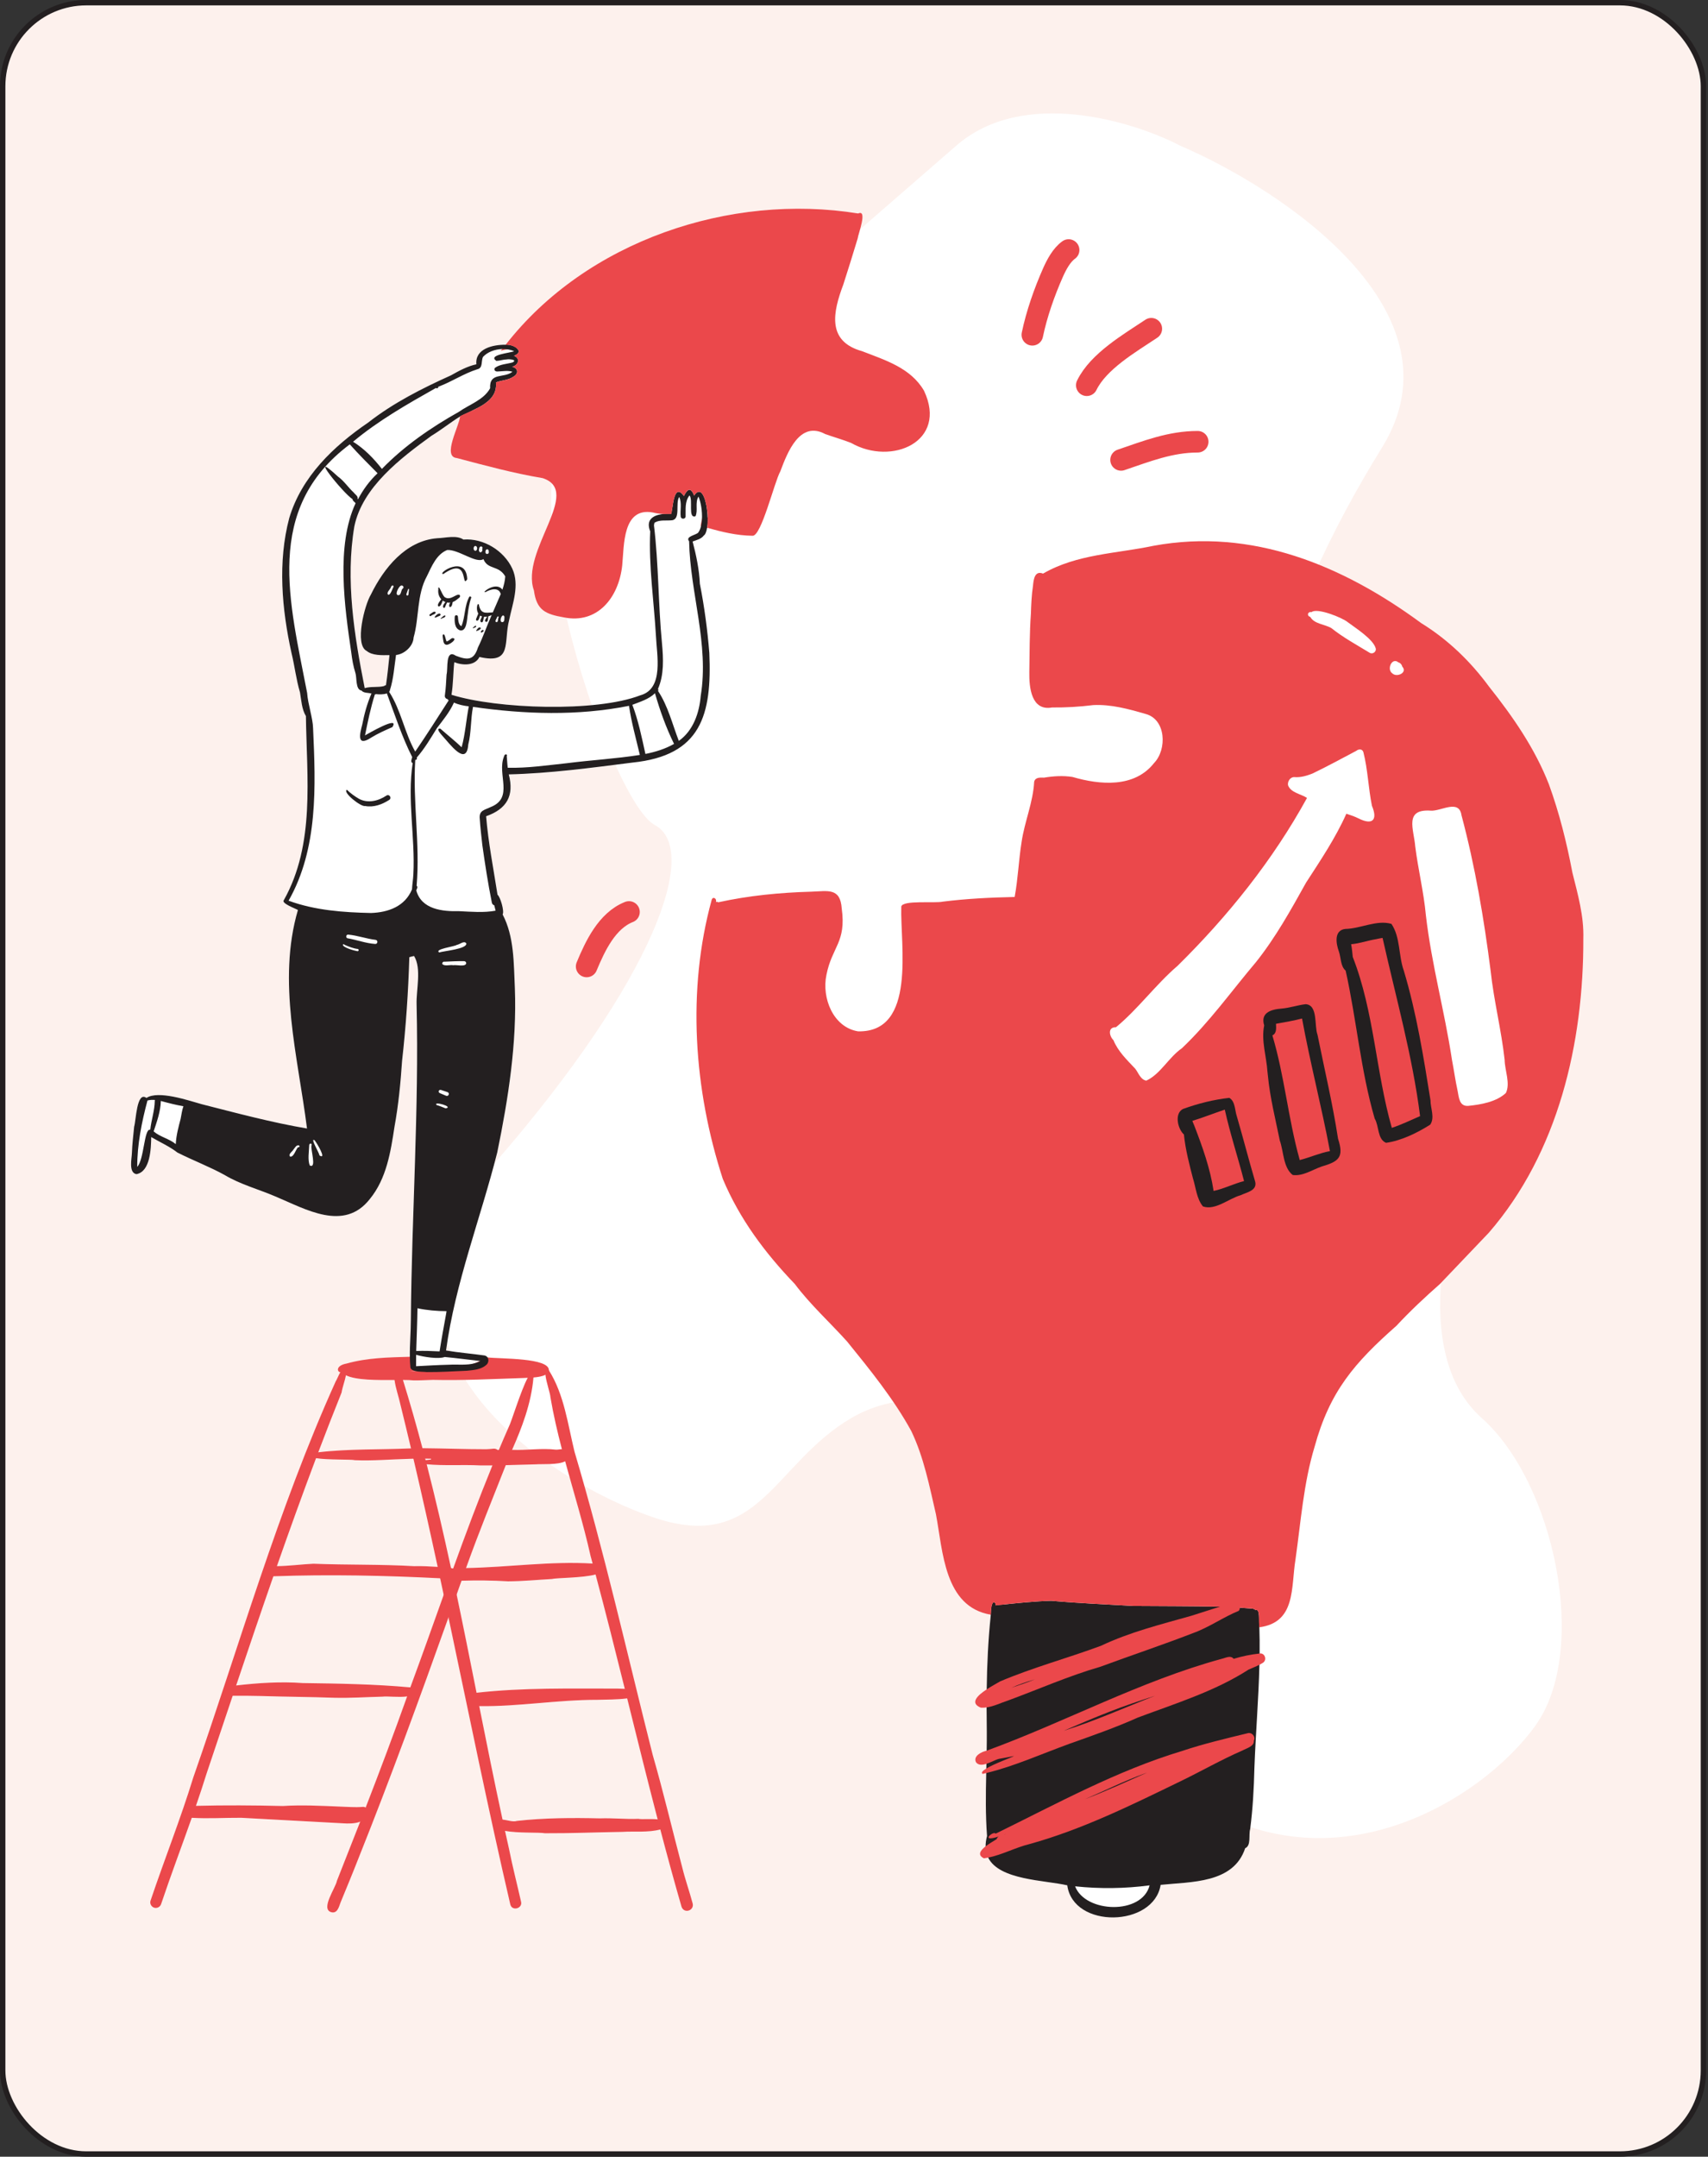 <svg xmlns="http://www.w3.org/2000/svg" width="317.0" height="400.0" viewBox="0.0 0.0 317.0 400.0" fill="none">
<rect x="0.0" y="0.0" width="317.0" height="400.0" fill="#333333" stroke="none"/>
<g clip-path="url(#clip0_5217_17397)">
<rect x="0.5" y="0.5" width="315.652" height="399" rx="15.5" fill="#FDF1ED" stroke="#231F20" />
<path d="M177.501 27C165.101 37.8 149.668 51.167 143.501 56.5C138.334 59.833 124.3 68.2 109.5 75C91 83.5 113 148.5 121.501 153C130.002 157.5 121.501 181.5 92.001 215.5C62.501 249.5 102.001 275 121.501 281.5C141.001 288 143.501 271.5 158.001 263C172.501 254.5 193.001 263 189.501 281.5C186.001 300 192.001 312 219.001 332C246.001 352 275.001 334 285.001 320C295.001 306 288.501 275 275.001 263C261.501 251 268.501 223.5 275.001 210C281.501 196.5 267.501 172 246.501 161C225.501 150 237.001 114.5 256.501 83C272.101 57.8 238.001 35.167 219.001 27C210.335 22.5 189.901 16.2 177.501 27Z" fill="white" />
<path d="M171.498 72.478C169.037 68.229 164.303 66.806 160.014 65.138C153.388 63.306 154.6 57.857 156.519 52.767C157.428 49.929 158.323 47.086 159.181 44.232C159.257 43.451 161.09 38.767 159.271 39.592C135.542 35.741 108.872 44.665 93.847 63.938C91.491 63.905 88.136 64.661 88.414 67.563C86.73 67.93 85.206 68.761 83.712 69.606C78.343 72.023 72.981 74.732 68.318 78.38C61.879 82.775 55.974 88.413 53.681 96.085C51.527 104.229 52.304 112.954 54.097 121.096C54.694 123.527 54.962 126.02 55.679 128.423C55.922 129.871 56.01 131.556 56.776 132.81C56.923 144.277 58.513 156.543 52.68 166.943C52.144 167.547 54.844 168.491 55.292 168.776C51.416 182.007 55.297 195.979 56.979 209.299C50.384 208.185 43.909 206.435 37.425 204.788C34.958 204.094 29.365 202.177 27.181 203.631C25.349 202.277 25.247 207.909 24.899 208.941C24.742 210.575 24.539 212.203 24.483 213.842C24.451 214.914 23.83 217.507 25.324 217.768C27.898 217.302 28.038 212.999 28.064 210.887C29.694 211.852 31.404 212.582 32.938 213.767C35.866 215.242 38.932 216.394 41.804 217.986C41.778 217.974 41.753 217.961 41.726 217.948C44.614 219.671 47.994 220.569 51.088 221.892C56.696 224.231 63.844 228.518 68.641 222.377C71.732 218.602 72.508 213.652 73.218 208.972C73.955 204.935 74.35 200.852 74.624 196.764C75.346 190.368 75.778 183.951 75.97 177.526C76.261 177.438 76.554 177.367 76.849 177.305C78.279 179.64 77.226 183.556 77.318 186.302C77.781 205.801 76.407 225.265 76.255 244.758C76.255 247.027 76.033 249.361 76.068 251.638C72.146 251.749 68.182 251.816 64.375 252.881C62.126 253.297 62.655 254.541 63.16 254.488C62.827 255.089 62.534 255.849 62.306 256.198C51.577 279.944 44.464 305.097 35.876 329.653C33.507 337.371 30.512 344.868 27.938 352.515C27.758 353.047 28.078 353.644 28.606 353.813C29.131 353.983 29.736 353.685 29.905 353.145C31.707 347.779 33.708 342.482 35.594 337.143C38.652 337.338 41.716 337.12 44.78 337.143C51.109 337.491 57.427 337.828 63.754 338.171C64.484 338.221 65.92 338.261 66.851 337.855C65.424 341.513 63.982 345.169 62.532 348.826C62.285 350.161 59.47 354.012 61.437 354.638C62.58 354.987 62.898 353.717 63.191 352.894C64.342 350.1 65.501 347.312 66.598 344.496C72.475 329.814 77.91 314.9 83.237 299.98C86.996 317.74 90.595 335.534 94.714 353.227C95.055 354.537 97.06 353.937 96.704 352.679C95.966 349.426 95.141 346.235 94.484 342.955C94.23 341.829 93.979 340.703 93.732 339.573C96.171 340.025 100.154 339.812 101.152 340.01C105.945 340.033 110.674 339.828 115.488 339.757C117.677 339.606 120.335 339.916 122.548 339.305C123.807 344.089 125.109 348.859 126.48 353.61C126.943 355.016 128.893 354.359 128.562 353.035C127.97 350.812 127.19 348.648 126.643 346.411C124.793 339.439 123.144 332.409 121.145 325.477C116.399 306.725 112.154 287.793 106.633 269.254C105.384 264.164 104.712 258.624 101.865 254.137C101.949 251.789 92.876 252.042 90.484 251.757C90.367 251.585 90.185 251.452 89.938 251.397C87.554 251.054 85.168 250.878 82.784 250.47C84.497 237.881 89.191 225.996 92.291 213.729C94.346 203.706 95.947 193.522 95.556 183.252C95.336 178.68 95.465 173.742 93.283 169.596C93.655 169.033 92.849 166.31 92.339 165.946C91.585 161.108 90.624 156.26 90.223 151.388C94.042 150.034 95.48 147.6 94.425 143.624C102.089 143.439 109.758 142.397 117.365 141.434C130.164 140.133 132.141 132.577 131.649 121.1C131.302 116.793 130.726 112.517 129.893 108.279C129.778 105.646 129.218 102.994 128.548 100.434C129.276 100.152 130.136 99.982 130.628 99.317C130.923 99.124 131.12 98.591 131.229 97.885C133.964 98.651 136.75 99.332 139.642 99.365C141.277 99.62 143.738 89.313 144.826 87.429C146.137 83.924 148.43 77.93 153.183 80.517C154.774 81.077 156.4 81.532 157.97 82.151C165.464 86.439 175.958 81.939 171.5 72.478H171.498ZM100.714 88.679C108.224 91.123 96.489 102.149 99.096 109.522C99.584 113.214 101.273 113.919 104.683 114.511C110.798 115.748 114.82 110.962 115.482 104.861C115.854 101.096 115.526 94.032 121.168 95.049C121.79 95.213 122.46 95.296 123.117 95.324C122.981 95.338 122.847 95.355 122.715 95.378C121.12 95.636 119.837 96.487 120.676 98.541C120.383 105.02 121.365 111.464 121.738 117.923C121.882 121.439 123.276 127.759 118.826 128.963C110.607 132.138 92.194 131.493 83.793 128.858C84.126 126.843 84.091 124.838 84.312 122.816C85.823 123.431 88.149 123.542 88.982 121.849C95.174 123.276 93.421 119.091 94.494 114.999C95.122 111.935 96.481 108.54 95.082 105.47C93.532 102.109 89.714 99.784 86.006 100.068C84.702 99.191 82.669 99.782 81.135 99.825C75.296 100.288 71.227 105.37 68.827 110.284C67.686 112.148 65.736 119.574 68.059 120.734C69.099 121.596 70.842 121.529 72.285 121.504C72.096 123.377 71.901 125.242 71.629 127.106C71.498 127.081 71.368 127.131 71.307 127.234C70.125 127.544 68.875 127.268 67.688 127.625C65.757 117.895 64.076 107.567 65.767 97.617C67.264 90.355 74.358 84.976 80.078 80.824C81.893 79.729 83.592 78.357 85.384 77.243C85.254 78.993 82.012 84.719 84.788 84.955C90.03 86.339 95.344 87.785 100.714 88.679ZM63.394 258.277C63.565 257.224 64.005 256.142 64.206 255.072C66.058 256 70.078 255.97 73.224 255.947C73.427 257.511 74.013 259.066 74.335 260.589C74.997 263.266 75.646 265.945 76.278 268.628C70.539 268.888 64.773 268.687 59.07 269.354C60.476 265.648 61.916 261.956 63.394 258.277ZM84.112 290.886C84.044 290.89 83.973 290.896 83.902 290.901H83.898C83.837 290.861 83.774 290.827 83.701 290.798C82.309 284.358 80.828 277.943 79.191 271.575C82.479 271.882 85.775 271.617 89.072 271.788C89.844 271.795 90.616 271.795 91.389 271.788C88.81 278.092 86.43 284.477 84.112 290.886ZM58.656 270.445C60.889 270.8 65.194 270.637 65.876 270.819C69.193 270.957 72.508 270.662 75.823 270.574C76.125 270.562 76.428 270.553 76.73 270.545C78.297 277.219 79.785 283.908 81.232 290.605C79.771 290.522 78.31 290.428 76.845 290.472C70.614 290.109 64.413 290.269 58.153 290.02C55.895 290.133 53.654 290.442 51.393 290.469C53.741 283.768 56.148 277.088 58.656 270.445ZM67.864 335.239C67.722 335.153 67.55 335.107 67.349 335.117C65.838 335.243 64.329 335.096 62.818 335.052C59.361 334.906 55.983 334.736 52.502 334.952C47.115 334.824 41.747 334.787 36.368 334.925C37.063 332.909 37.737 330.885 38.371 328.845C39.979 324.069 41.578 319.289 43.183 314.513C44.941 314.502 46.697 314.511 48.453 314.557C52.975 314.701 57.536 314.716 62.071 314.883C65.049 314.958 68.046 314.743 71.037 314.676C71.703 314.557 74.066 314.847 75.56 314.632C73.099 321.545 70.514 328.401 67.864 335.239ZM76.202 312.822L76.156 312.955C69.583 312.351 62.85 312.242 56.215 312.154C52.088 311.853 47.934 312.127 43.829 312.598C46.1 305.84 48.388 299.088 50.734 292.357C50.744 292.355 50.755 292.353 50.765 292.351C61.069 291.983 71.385 292.2 81.688 292.724C81.908 293.747 82.129 294.768 82.347 295.79C80.311 301.474 78.297 307.165 76.202 312.822ZM122.056 337.434C120.768 337.302 119.082 337.468 118.475 337.332C116.093 337.428 113.72 337.16 111.34 337.248C106.21 337.124 101.02 337.154 95.918 337.721C95.241 337.963 94.162 337.566 93.27 337.468C91.757 330.483 90.346 323.462 88.944 316.436C96.246 316.532 103.492 315.253 110.825 315.264C112.686 315.216 114.551 315.231 116.399 314.998C118.259 322.484 120.111 329.971 122.056 337.434ZM114.584 313.179C105.876 313.194 97.113 312.976 88.448 313.952C87.236 307.874 86.024 301.796 84.752 295.731C85.055 294.879 85.357 294.027 85.662 293.174C88.536 293.086 91.407 293.113 94.277 293.287C97.02 293.28 99.754 293.002 102.493 292.851C103.308 292.623 108.106 292.675 110.534 292.02C112.416 299.067 114.195 306.145 115.959 313.228C115.501 313.213 115.042 313.196 114.584 313.179ZM109.607 288.586C109.733 289.051 109.862 289.519 109.986 289.986C102.148 289.515 94.339 290.681 86.497 290.821C86.55 290.675 86.602 290.528 86.654 290.382C88.902 284.126 91.422 277.939 93.869 271.742C95.756 271.696 97.64 271.629 99.526 271.585C100.424 271.499 103.603 271.726 104.888 271.02C106.485 276.864 108.284 282.659 109.607 288.586ZM102.154 259.128C102.707 262.383 103.454 265.591 104.287 268.775C103.946 268.777 103.557 268.881 103.195 268.867C100.474 268.548 97.763 269.011 95.043 268.898C95.964 266.82 96.834 264.697 97.529 262.525C98.264 260.229 98.806 257.879 99.009 255.476C99.821 255.411 100.66 255.279 101.227 254.974C101.357 256.295 102.142 258.484 102.154 259.128ZM97.941 255.537C96.663 257.9 94.879 263.85 94.419 264.652C93.795 266.068 93.182 267.489 92.585 268.913C92.508 268.917 92.433 268.921 92.359 268.927C92.177 268.762 91.926 268.662 91.615 268.682C91.154 268.724 90.696 268.772 90.235 268.785C86.296 268.789 82.355 268.626 78.412 268.592C77.285 264.35 76.085 260.131 74.787 255.941C75.589 255.945 76.271 255.962 76.755 256.018C77.956 256.039 79.155 255.949 80.355 255.922C80.361 255.922 80.369 255.922 80.374 255.92C80.403 255.92 80.43 255.92 80.459 255.92C80.43 255.92 80.403 255.92 80.376 255.924C85.97 256.054 91.445 255.759 97.048 255.579C97.286 255.562 97.594 255.552 97.941 255.539V255.537Z" fill="white" />
<path d="M293.863 174.088C293.917 193.397 289.231 213.763 276.318 228.637C273.306 231.801 270.286 234.959 267.272 238.118C264.453 240.594 261.722 243.155 259.163 245.901C251.368 252.768 246.791 258.086 243.987 268.32C241.932 275.089 241.431 282.269 240.435 289.255C239.59 294.433 240.55 300.9 233.74 301.809C233.736 301.809 233.732 301.809 233.728 301.811C233.784 303.433 233.795 305.053 233.778 306.675C233.851 306.668 233.926 306.66 233.998 306.652C234.83 306.754 235.115 307.851 234.452 308.355C234.224 308.504 233.985 308.638 233.742 308.763C233.585 315.132 233.045 321.505 232.811 327.871C232.717 331.674 232.514 335.481 232.022 339.255C231.706 340.299 232.252 342.306 231.099 342.783C228.933 349.347 221.072 348.989 215.408 349.581C214.142 357.455 199.184 357.783 198.077 349.667C193.839 348.694 185.467 348.708 183.397 344.531C183.136 344.585 182.876 344.629 182.613 344.663C181.334 344.041 181.964 343.181 182.922 342.436C182.918 341.856 183.002 341.22 183.186 340.525C182.893 336.637 182.95 332.74 183.035 328.845C182.812 328.901 182.588 328.952 182.364 329.002C182.039 328.767 182.389 328.405 183.054 328.003C183.059 327.712 183.065 327.422 183.071 327.133C182.313 327.376 181.593 327.428 181.144 326.852C180.553 325.676 182.173 324.9 183.107 324.699C183.111 324.697 183.115 324.697 183.119 324.695C183.138 323.525 183.148 322.355 183.142 321.187C183.119 319.682 183.105 318.177 183.104 316.672C182.755 316.723 182.401 316.744 182.043 316.723C179.913 315.865 181.416 314.444 183.125 313.322C183.184 308.816 183.389 304.316 183.85 299.831C183.864 299.716 183.871 299.596 183.879 299.475C183.875 299.473 183.873 299.473 183.87 299.473C175.231 298 175.013 287.734 173.712 280.871C172.502 275.641 171.464 270.273 169.124 265.403C165.853 259.436 161.493 254.078 157.217 248.804C153.992 245.225 150.411 241.994 147.504 238.128C141.962 232.356 137.256 226.061 134.145 218.639C128.775 202.105 127.457 183.719 132.094 166.861C132.343 166.162 133.114 166.721 132.867 167.302C133.022 167.25 133.176 167.24 133.296 167.349C138.97 166.101 144.773 165.54 150.571 165.379C153.634 165.283 155.958 164.582 156.225 168.514C157.09 174.789 154.409 175.58 153.383 180.818C152.483 185.034 154.603 190.529 159.256 191.283C170.166 191.517 167.042 175.168 167.276 168.137C167.525 166.899 173.506 167.562 174.997 167.225C179.421 166.67 183.86 166.455 188.316 166.359C188.944 162.985 189.063 159.544 189.605 156.156C190.156 152.389 191.744 148.799 191.939 144.988C192.152 144.124 193.067 144.218 193.764 144.228C195.513 143.939 197.288 143.828 199.052 144.101C204.142 145.587 210.532 146.17 214.194 141.516C216.616 139.011 216.43 133.412 212.61 132.412C209.425 131.495 206.229 130.608 202.912 130.771C200.369 131.087 197.82 131.24 195.256 131.213C191.395 131.916 190.991 127.473 191.039 124.649C191.102 121.047 191.072 117.448 191.33 113.854C191.388 112.104 191.459 110.349 191.723 108.616C191.823 107.517 192.031 105.757 193.584 106.385C199.867 102.751 207.179 102.684 214.104 101.225C232.407 97.862 249.242 104.873 263.779 115.57C268.717 118.607 272.917 122.663 276.345 127.324C280.77 132.885 284.878 138.808 287.473 145.465C289.409 150.781 290.78 156.294 291.835 161.85C292.841 165.879 293.99 169.891 293.863 174.088Z" fill="white" />
<path d="M187.337 299.142C186.805 300.653 184.995 299.571 183.881 299.475C183.877 299.473 183.875 299.473 183.871 299.473C183.877 299.442 183.883 299.41 183.886 299.377C183.95 299.009 183.942 298.607 183.98 298.222C183.98 298.217 183.98 298.211 183.982 298.207C184.011 297.899 184.074 297.604 184.229 297.343C184.239 297.322 184.252 297.303 184.266 297.282C184.266 297.28 184.267 297.28 184.267 297.278H184.269C184.421 297.311 184.57 297.343 184.721 297.374H184.723C184.723 297.374 184.733 297.374 184.739 297.378C184.76 297.416 184.769 297.458 184.773 297.502C184.783 297.583 184.773 297.667 184.775 297.749C185.143 297.675 185.489 297.623 185.834 297.635H185.836C186.075 297.642 186.313 297.682 186.558 297.769C187.153 297.899 187.492 298.577 187.337 299.142Z" fill="#EB484B" />
<path d="M233.742 301.809C233.742 301.809 233.735 301.809 233.731 301.811C232.478 301.878 230.366 303.261 229.725 301.597C229.455 299.607 232.352 300.049 233.603 299.53C233.626 299.829 233.645 300.126 233.664 300.415C233.672 300.524 233.677 300.633 233.685 300.741C233.694 300.919 233.704 301.091 233.712 301.261C233.723 301.443 233.733 301.627 233.742 301.809Z" fill="#EB484B" />
<path d="M86.85 75.711C87.141 75.835 87.292 76.046 87.35 76.306C86.681 76.623 86.017 76.87 85.394 77.203C85.462 76.904 85.534 76.582 85.655 76.306C86.078 76.165 86.465 75.933 86.85 75.711Z" fill="#EB484B" />
<path d="M125.384 94.271C125.291 94.905 125.218 95.543 125.187 96.182C124.368 95.903 123.552 95.608 122.719 95.378C123.368 95.301 124.046 95.315 124.59 95.303C124.707 94.905 124.772 94.495 124.823 94.082C125.011 94.143 125.199 94.208 125.384 94.269V94.271Z" fill="#EB484B" />
<path d="M131.374 95.994C131.401 96.64 131.368 97.281 131.228 97.886C130.834 97.787 130.439 97.687 130.047 97.586C130.097 96.958 130.279 96.351 130.43 95.74C130.744 95.826 131.06 95.91 131.374 95.994Z" fill="#EB484B" />
<path d="M87.899 75.075C88.131 74.924 88.349 74.757 88.556 74.581C88.208 75.127 87.85 75.669 87.516 76.226C86.804 76.578 86.063 76.845 85.391 77.205C85.481 76.902 85.582 76.605 85.705 76.287C86.484 75.983 87.189 75.51 87.899 75.073V75.075Z" fill="#EB484B" />
<path d="M95.929 64.546C95.929 64.546 95.914 64.564 95.906 64.573C95.904 64.573 95.902 64.577 95.9 64.581C95.778 64.725 95.657 64.872 95.536 65.017C95.13 64.835 94.692 64.78 94.251 64.801C93.807 64.82 93.361 64.922 92.945 65.05C93.03 64.947 93.112 64.841 93.198 64.738C93.415 64.468 93.635 64.198 93.847 63.939C93.888 63.937 93.93 63.939 93.972 63.939C93.972 63.939 93.973 63.939 93.976 63.939C94.353 63.96 94.77 64.025 95.165 64.162C95.215 64.179 95.264 64.196 95.314 64.215C95.324 64.219 95.331 64.223 95.341 64.227C95.55 64.311 95.749 64.414 95.927 64.544L95.929 64.546Z" fill="#EB484B" />
<path d="M90.484 251.757C90.368 251.744 90.266 251.728 90.184 251.711C89.824 251.979 89.45 252.213 89.067 252.416C88.791 252.561 88.51 252.691 88.225 252.806C88.223 252.806 88.219 252.81 88.217 252.81C85.203 254.021 81.673 253.63 78.495 253.565C77.19 254.398 76.208 252.789 76.781 251.617C76.543 251.625 76.306 251.631 76.068 251.638C72.146 251.749 68.182 251.816 64.375 252.881C62.127 253.297 62.656 254.541 63.161 254.488H63.163C63.236 254.48 63.309 254.444 63.372 254.375C63.542 254.652 63.829 254.882 64.209 255.072C66.06 256.001 70.08 255.97 73.226 255.947C73.78 255.943 74.306 255.939 74.789 255.941C75.591 255.945 76.273 255.962 76.758 256.018C77.958 256.039 79.157 255.949 80.358 255.922C80.364 255.922 80.371 255.922 80.377 255.92C80.406 255.92 80.433 255.92 80.461 255.92C80.433 255.92 80.406 255.92 80.379 255.924C85.973 256.054 91.448 255.759 97.051 255.579C97.288 255.562 97.597 255.553 97.943 255.539C98.275 255.526 98.64 255.508 99.012 255.478C99.824 255.413 100.663 255.281 101.229 254.976C101.496 254.832 101.702 254.651 101.815 254.421C101.846 254.323 101.863 254.229 101.865 254.139C101.949 251.791 92.876 252.044 90.484 251.759V251.757ZM75.98 254.243C76.283 254.237 76.585 254.233 76.886 254.233C77.374 254.231 77.861 254.237 78.347 254.25C77.909 254.275 77.472 254.281 77.033 254.275C76.683 254.271 76.332 254.26 75.98 254.243Z" fill="#EB484B" />
<path d="M64.207 255.072C64.006 256.142 63.566 257.224 63.395 258.277C61.917 261.956 60.477 265.648 59.071 269.354C58.933 269.718 58.795 270.081 58.658 270.445C56.149 277.088 53.742 283.768 51.394 290.468C51.174 291.099 50.954 291.727 50.735 292.357C48.389 299.088 46.101 305.84 43.83 312.598C43.613 313.236 43.399 313.874 43.184 314.513C41.58 319.289 39.981 324.069 38.372 328.845C37.738 330.885 37.064 332.909 36.369 334.925C36.237 335.304 36.107 335.682 35.974 336.059C35.9 336.27 35.827 336.48 35.754 336.689C35.701 336.84 35.647 336.991 35.593 337.143C33.707 342.482 31.706 347.779 29.904 353.145C29.735 353.685 29.13 353.983 28.605 353.813C28.077 353.644 27.757 353.047 27.937 352.514C30.511 344.868 33.506 337.371 35.875 329.653C44.464 305.097 51.576 279.944 62.306 256.198C62.534 255.849 62.827 255.089 63.16 254.488H63.162C63.506 253.861 63.895 253.404 64.299 253.754C64.334 254.189 64.292 254.629 64.207 255.072Z" fill="#EB484B" />
<path d="M99.058 254.825C99.044 255.043 99.029 255.259 99.01 255.476C98.807 257.879 98.265 260.229 97.53 262.525C96.835 264.696 95.965 266.82 95.044 268.898C94.904 269.216 94.761 269.532 94.619 269.848C94.372 270.48 94.123 271.11 93.87 271.742C91.423 277.939 88.903 284.126 86.654 290.382C86.603 290.528 86.551 290.675 86.497 290.821C86.22 291.606 85.94 292.389 85.662 293.174C85.358 294.027 85.055 294.879 84.753 295.731C84.247 297.148 83.744 298.565 83.236 299.98C77.909 314.9 72.474 329.814 66.597 344.496C65.499 347.311 64.341 350.1 63.19 352.894C62.897 353.717 62.579 354.987 61.436 354.638C59.469 354.012 62.284 350.161 62.531 348.826C63.981 345.169 65.423 341.513 66.85 337.855C67.189 336.984 67.527 336.111 67.865 335.239C70.515 328.401 73.1 321.545 75.561 314.632C75.76 314.073 75.959 313.514 76.156 312.954L76.202 312.822C78.297 307.165 80.312 301.474 82.348 295.79C82.66 294.919 82.972 294.05 83.284 293.18C83.332 293.044 83.382 292.91 83.43 292.776C83.575 292.37 83.721 291.966 83.866 291.562C83.933 291.38 83.998 291.198 84.063 291.018C84.081 290.974 84.096 290.93 84.113 290.886C86.43 284.477 88.811 278.092 91.39 271.788C91.536 271.43 91.683 271.073 91.831 270.717C92.055 270.175 92.281 269.633 92.509 269.093C92.534 269.034 92.558 268.973 92.585 268.913C93.183 267.489 93.796 266.068 94.42 264.652C94.879 263.85 96.664 257.9 97.941 255.537C98.412 254.666 98.817 254.283 99.058 254.825Z" fill="#EB484B" />
<path d="M94.712 353.227C90.593 335.534 86.995 317.74 83.236 299.98C82.941 298.584 82.644 297.186 82.347 295.79C82.129 294.768 81.909 293.747 81.688 292.724C81.537 292.018 81.386 291.311 81.233 290.605C79.785 283.908 78.297 277.219 76.73 270.545C76.583 269.905 76.432 269.266 76.278 268.628C75.647 265.945 74.997 263.266 74.335 260.589C74.013 259.066 73.427 257.511 73.224 255.947C73.14 255.296 73.121 254.641 73.216 253.988C73.573 253.174 74.72 253.925 74.377 254.629C74.515 255.066 74.651 255.503 74.787 255.941C76.085 260.131 77.286 264.35 78.412 268.592C78.584 269.239 78.755 269.886 78.923 270.535C78.946 270.623 78.969 270.713 78.994 270.803C79.059 271.06 79.126 271.317 79.191 271.575C80.829 277.943 82.309 284.358 83.701 290.796C83.711 290.838 83.718 290.878 83.728 290.919L83.866 291.562C83.929 291.855 83.992 292.146 84.053 292.437C84.111 292.7 84.166 292.964 84.222 293.226C84.4 294.061 84.576 294.896 84.752 295.731C86.024 301.796 87.236 307.874 88.448 313.952C88.613 314.78 88.78 315.609 88.944 316.436C90.346 323.462 91.757 330.483 93.27 337.468C93.421 338.171 93.575 338.872 93.73 339.573C93.977 340.703 94.228 341.829 94.483 342.955C95.139 346.235 95.965 349.426 96.702 352.679C97.058 353.937 95.053 354.537 94.712 353.227Z" fill="#EB484B" />
<path d="M126.479 353.61C125.108 348.859 123.806 344.089 122.548 339.305C122.383 338.683 122.22 338.058 122.058 337.434C120.112 329.971 118.26 322.484 116.401 314.998C116.253 314.408 116.106 313.818 115.96 313.228C114.197 306.145 112.418 299.067 110.535 292.02C110.353 291.342 110.171 290.664 109.987 289.986C109.863 289.519 109.735 289.051 109.608 288.586C108.285 282.659 106.487 276.864 104.89 271.02C104.687 270.273 104.486 269.524 104.288 268.775C103.455 265.591 102.709 262.383 102.155 259.128C102.144 258.484 101.358 256.295 101.228 254.974C101.163 254.294 101.27 253.844 101.745 253.955C101.745 253.953 101.745 253.951 101.745 253.951C101.786 254.013 101.826 254.074 101.862 254.137C104.71 258.624 105.382 264.164 106.63 269.254C112.151 287.793 116.397 306.725 121.142 325.477C123.142 332.409 124.79 339.439 126.64 346.411C127.188 348.648 127.967 350.812 128.559 353.035C128.89 354.359 126.941 355.016 126.478 353.61H126.479Z" fill="#EB484B" />
<path d="M91.897 270.713C91.876 270.715 91.855 270.715 91.834 270.717C87.897 270.961 83.944 270.646 79.993 270.553C79.637 270.545 79.283 270.539 78.927 270.535C78.195 270.528 77.464 270.528 76.734 270.545C76.431 270.553 76.129 270.562 75.826 270.574C72.511 270.662 69.197 270.957 65.88 270.819C65.198 270.637 60.893 270.8 58.66 270.445C57.649 270.286 57.063 270.022 57.431 269.57C57.978 269.49 58.526 269.417 59.074 269.354C64.777 268.687 70.543 268.889 76.282 268.628C76.571 268.615 76.86 268.601 77.15 268.586C77.571 268.586 77.994 268.586 78.415 268.592C82.358 268.626 86.299 268.789 90.239 268.785C90.7 268.772 91.158 268.724 91.619 268.682C91.93 268.663 92.18 268.762 92.362 268.927C92.418 268.975 92.468 269.032 92.512 269.093C92.891 269.633 92.741 270.533 91.897 270.713Z" fill="#EB484B" />
<path d="M84.057 292.437C83.898 292.592 83.687 292.711 83.432 292.776C83.231 292.826 83.004 292.841 82.751 292.813C82.665 292.801 82.575 292.786 82.481 292.765C82.218 292.751 81.954 292.738 81.692 292.724C71.389 292.2 61.073 291.983 50.768 292.351C50.759 292.351 50.747 292.355 50.738 292.357C49.424 292.602 49.026 290.616 50.404 290.461C50.736 290.471 51.067 290.472 51.396 290.469C53.658 290.442 55.898 290.133 58.156 290.021C64.416 290.269 70.617 290.109 76.849 290.472C78.314 290.428 79.775 290.522 81.236 290.605C81.954 290.645 82.674 290.683 83.394 290.698C83.509 290.725 83.612 290.758 83.704 290.796C83.777 290.827 83.84 290.861 83.902 290.901H83.905C83.965 290.936 84.018 290.974 84.066 291.018C84.528 291.417 84.476 292.039 84.057 292.437Z" fill="#EB484B" />
<path d="M75.56 314.632C74.067 314.847 71.704 314.557 71.037 314.676C68.046 314.743 65.049 314.958 62.071 314.883C57.536 314.716 52.975 314.701 48.453 314.557C46.697 314.511 44.941 314.502 43.183 314.513H42.992C42.276 314.506 41.873 313.567 42.343 313.037C42.427 312.516 43.12 312.719 43.497 312.637C43.608 312.623 43.718 312.612 43.829 312.598C47.934 312.127 52.088 311.853 56.215 312.154C62.85 312.242 69.584 312.351 76.156 312.955C76.244 312.96 76.33 312.97 76.418 312.978C77.291 314.046 76.663 314.477 75.56 314.632Z" fill="#EB484B" />
<path d="M35.599 336.381C35.623 335.923 36.336 335.965 36.305 336.421C36.28 336.879 35.568 336.837 35.599 336.381Z" fill="#EB484B" />
<path d="M67.721 336.833C67.671 337.329 67.327 337.65 66.852 337.855C65.921 338.261 64.485 338.221 63.755 338.171C57.428 337.828 51.111 337.491 44.782 337.143C41.718 337.12 38.654 337.338 35.595 337.143C35.526 337.139 35.456 337.135 35.386 337.129C34.117 337.16 33.776 335.536 35.063 335.222C35.109 334.885 35.436 334.875 35.71 334.941C35.93 334.935 36.151 334.929 36.371 334.925C41.75 334.787 47.118 334.824 52.505 334.952C55.986 334.736 59.364 334.906 62.821 335.052C64.332 335.096 65.841 335.243 67.352 335.117C67.553 335.107 67.725 335.153 67.867 335.239C68.434 335.58 68.481 336.53 67.721 336.833Z" fill="#EB484B" />
<path d="M123.485 338.975C123.185 339.108 122.871 339.217 122.549 339.305C120.335 339.916 117.677 339.605 115.488 339.757C110.674 339.828 105.946 340.033 101.153 340.01C100.155 339.812 96.172 340.025 93.732 339.573C92.476 339.339 91.629 338.931 91.809 338.2C92.005 337.491 92.583 337.392 93.272 337.468C94.165 337.566 95.243 337.962 95.921 337.721C101.022 337.154 106.212 337.124 111.342 337.248C113.723 337.16 116.095 337.428 118.478 337.332C119.085 337.468 120.77 337.302 122.059 337.434C123.227 337.553 124.067 337.918 123.485 338.975Z" fill="#EB484B" />
<path d="M116.962 314.919C116.775 314.948 116.589 314.975 116.401 314.998C114.553 315.231 112.688 315.216 110.827 315.264C103.494 315.252 96.248 316.532 88.946 316.436C88.864 316.434 88.783 316.434 88.703 316.432C86.671 316.622 85.38 314.238 88.04 313.998C88.176 313.983 88.314 313.966 88.45 313.952C97.115 312.975 105.878 313.194 114.586 313.179C115.044 313.196 115.503 313.213 115.961 313.228C116.292 313.24 116.622 313.249 116.949 313.255C117.843 313.424 117.87 314.739 116.962 314.919Z" fill="#EB484B" />
<path d="M110.536 292.02C108.108 292.675 103.311 292.623 102.495 292.851C99.757 293.002 97.022 293.28 94.28 293.287C91.409 293.113 88.539 293.086 85.664 293.174C85.186 293.188 84.705 293.205 84.224 293.226C84.029 293.234 83.834 293.243 83.638 293.253C83.519 293.249 83.401 293.222 83.286 293.18C83.089 293.104 82.901 292.973 82.75 292.812C82.491 292.537 82.33 292.169 82.38 291.817C82.533 291.175 83.117 290.991 83.73 290.919C83.788 290.913 83.843 290.907 83.901 290.901H83.904C83.975 290.896 84.046 290.89 84.115 290.886C84.343 290.869 84.563 290.859 84.757 290.836C85.339 290.838 85.919 290.832 86.499 290.821C94.341 290.681 102.151 289.515 109.989 289.986C110.414 290.011 110.837 290.041 111.262 290.076C112.516 291.064 111.9 291.654 110.536 292.02Z" fill="#EB484B" />
<path d="M104.891 271.02C103.606 271.727 100.427 271.499 99.529 271.585C97.642 271.629 95.758 271.696 93.872 271.742C93.044 271.763 92.219 271.778 91.392 271.788C90.618 271.796 89.847 271.796 89.075 271.788C85.777 271.617 82.481 271.882 79.193 271.575C78.885 271.548 78.575 271.514 78.265 271.474C78.45 271.552 78.466 271.861 78.23 271.746C78.079 271.606 77.916 271.493 77.721 271.432C77.33 271.051 78.211 270.894 78.996 270.804C79.446 270.75 79.864 270.721 79.99 270.683C79.988 270.637 79.988 270.595 79.992 270.553C80.055 269.406 81.677 269.796 82.489 269.656C85.781 269.448 89.069 269.136 92.361 268.927C92.436 268.921 92.51 268.917 92.587 268.913C93.077 268.883 93.565 268.854 94.056 268.829C94.385 268.862 94.716 268.885 95.046 268.898C97.765 269.011 100.477 268.548 103.198 268.867C103.56 268.881 103.949 268.777 104.289 268.776C104.682 268.776 105.009 268.904 105.163 269.49C105.647 270.241 105.446 270.717 104.891 271.02Z" fill="#EB484B" />
<path d="M87.105 110.677C87.294 110.497 87.591 110.773 87.413 110.966C87.112 111.929 86.929 112.904 86.819 113.9C86.659 114.744 86.685 117.173 85.383 116.906C84.361 116.573 84.334 115.256 84.401 114.357C84.441 114.024 84.95 114.022 84.989 114.357C85.04 114.899 85.061 115.905 85.64 116.133C86.364 114.419 86.178 112.352 87.105 110.677Z" fill="#231F20" />
<path d="M85.334 110.372C85.59 110.78 84.962 111.016 84.728 111.255C83.087 112.58 81.025 111.221 81.364 109.201C81.222 109.158 81.398 109.047 81.398 108.965C81.398 108.965 81.398 108.965 81.398 108.967C81.603 108.737 82.134 110.598 82.628 110.805C83.694 111.435 84.788 109.945 85.332 110.372H85.334Z" fill="#231F20" />
<path d="M86.717 107.435C85.528 109.279 87.177 103.061 82.293 106.458C82.293 106.458 82.284 106.466 82.276 106.468C82.28 106.466 82.282 106.464 82.286 106.462C80.959 106.475 86.543 102.67 86.717 107.435Z" fill="#231F20" />
<path d="M82.058 110.863C82.257 110.642 82.542 110.957 82.316 111.148C82.019 111.531 81.933 112.477 81.391 112.487C80.945 112.106 81.899 111.288 82.058 110.863Z" fill="#231F20" />
<path d="M82.902 111.295C83.448 111.014 82.619 112.391 82.602 112.609C82.558 112.718 82.427 112.768 82.32 112.722C81.956 112.335 82.716 111.697 82.894 111.305C82.894 111.305 82.894 111.309 82.893 111.311C82.893 111.309 82.894 111.307 82.896 111.303C82.896 111.301 82.898 111.299 82.9 111.295H82.902Z" fill="#231F20" />
<path d="M83.897 111.117C84.084 110.97 84.32 111.223 84.113 111.36C83.923 111.72 84.002 112.569 83.506 112.594C83.061 112.316 83.757 111.483 83.897 111.117Z" fill="#231F20" />
<path d="M82.761 119.568C82.249 119.438 82.28 118.737 82.196 118.314C82.181 118.101 82.037 117.588 82.412 117.672C82.686 118.027 82.669 118.582 82.901 118.976C83.284 118.863 83.558 118.555 83.891 118.352C85.197 118.297 83.299 119.794 82.763 119.568H82.761Z" fill="#231F20" />
<path d="M80.856 113.553C80.897 113.944 80.24 113.975 80.006 114.212C79.83 114.402 79.571 114.095 79.772 113.942C80.042 113.793 80.588 113.218 80.856 113.553Z" fill="#231F20" />
<path d="M81.75 113.909C81.855 114.229 81.401 114.264 81.206 114.384C81.078 114.409 80.71 114.679 80.664 114.48C80.664 114.482 80.664 114.484 80.666 114.488C80.756 114.206 81.499 113.519 81.75 113.911V113.909Z" fill="#231F20" />
<path d="M82.663 114.212C82.705 114.553 82.05 114.624 81.82 114.792C81.74 114.779 81.772 114.654 81.845 114.658C82.008 114.543 82.495 113.955 82.663 114.212Z" fill="#231F20" />
<path d="M88.358 116.096C88.599 116.311 87.465 116.684 87.783 116.389C87.971 116.322 88.155 115.939 88.358 116.096Z" fill="#231F20" />
<path d="M89.081 116.355C89.732 116.629 88.109 117.259 88.393 116.935C88.561 116.709 88.764 116.347 89.081 116.355Z" fill="#231F20" />
<path d="M89.723 116.893C89.851 117.077 89.61 117.176 89.481 117.257C89.428 117.376 89.234 117.333 89.238 117.201C89.246 117.037 89.573 116.69 89.723 116.893Z" fill="#231F20" />
<path d="M67.78 149.49C67.01 149.703 63.513 146.932 64.385 146.478C65.036 147.117 65.815 147.682 66.621 148.15C68.284 149.05 70.258 148.544 71.75 147.537C72.291 147.232 72.768 148.033 72.232 148.36C70.924 149.203 69.352 149.787 67.782 149.49H67.78Z" fill="#231F20" />
<path d="M131.649 121.1C131.302 116.793 130.726 112.517 129.893 108.279C129.778 105.646 129.218 102.994 128.548 100.434C129.276 100.152 130.136 99.982 130.628 99.317C130.923 99.124 131.12 98.591 131.229 97.885C131.313 97.331 131.346 96.669 131.327 95.981C131.308 95.257 131.235 94.505 131.112 93.817C131.103 93.766 131.093 93.716 131.082 93.666C130.869 92.553 130.524 91.636 130.073 91.326C130.057 91.316 130.042 91.305 130.027 91.295C130.011 91.286 129.996 91.278 129.981 91.27C129.958 91.261 129.937 91.251 129.914 91.242C129.9 91.238 129.887 91.234 129.873 91.23C129.764 91.199 129.649 91.205 129.529 91.251C129.347 91.316 129.155 91.473 128.954 91.737C128.914 91.791 128.874 91.847 128.832 91.908C128.182 90.303 127.602 90.671 126.93 91.996C126.369 91.219 125.963 91.09 125.66 91.328C125.647 91.337 125.634 91.349 125.622 91.36C124.946 91.971 124.804 94.434 124.599 95.259C124.596 95.275 124.592 95.29 124.588 95.303C124.117 95.273 123.609 95.275 123.119 95.324C122.983 95.338 122.849 95.355 122.717 95.378C121.122 95.636 119.839 96.487 120.678 98.541C120.385 105.02 121.367 111.464 121.74 117.923C121.884 121.439 123.278 127.759 118.828 128.963C110.608 132.138 92.196 131.493 83.795 128.858C84.128 126.843 84.093 124.838 84.314 122.816C85.825 123.431 88.151 123.542 88.984 121.849C95.175 123.276 93.423 119.091 94.496 114.999C95.124 111.935 96.483 108.54 95.084 105.47C93.534 102.109 89.716 99.784 86.008 100.068C84.704 99.191 82.671 99.782 81.137 99.825C75.298 100.288 71.228 105.37 68.829 110.284C67.688 112.148 65.738 119.574 68.061 120.734C69.101 121.596 70.844 121.529 72.287 121.504C72.098 123.377 71.903 125.242 71.631 127.106C71.5 127.081 71.37 127.131 71.309 127.234C70.127 127.544 68.877 127.268 67.689 127.625C65.759 117.895 64.078 107.567 65.769 97.617C67.266 90.355 74.359 84.976 80.079 80.824C81.895 79.729 83.594 78.357 85.386 77.243C85.484 77.182 85.581 77.122 85.679 77.063C85.742 77.032 85.805 77 85.871 76.967C85.876 76.965 85.882 76.961 85.888 76.96C85.895 76.96 85.901 76.954 85.909 76.95C85.913 76.95 85.915 76.948 85.918 76.946C85.932 76.94 85.945 76.933 85.959 76.927C85.966 76.923 85.974 76.919 85.982 76.915C85.999 76.908 86.016 76.898 86.035 76.891C86.139 76.841 86.242 76.793 86.349 76.743C86.667 76.596 86.996 76.446 87.334 76.293C87.337 76.289 87.341 76.287 87.345 76.287C87.355 76.282 87.364 76.278 87.374 76.274C87.425 76.249 87.477 76.226 87.529 76.203H87.531C87.665 76.14 87.801 76.077 87.935 76.011C88.274 75.851 88.613 75.682 88.942 75.502C89.019 75.46 89.095 75.418 89.17 75.374C89.222 75.345 89.272 75.316 89.321 75.286C89.363 75.263 89.406 75.238 89.448 75.211C89.53 75.161 89.612 75.11 89.695 75.056C89.777 75.004 89.858 74.951 89.936 74.895C89.974 74.87 90.014 74.841 90.053 74.813C90.444 74.535 90.796 74.231 91.095 73.892C91.125 73.859 91.154 73.825 91.183 73.788C91.211 73.754 91.24 73.719 91.267 73.683C91.323 73.612 91.374 73.541 91.426 73.466C91.451 73.43 91.476 73.394 91.499 73.355C91.55 73.275 91.6 73.191 91.646 73.105C91.663 73.074 91.679 73.041 91.696 73.009C91.715 72.969 91.734 72.927 91.753 72.884C91.772 72.844 91.79 72.804 91.805 72.764C91.807 72.762 91.807 72.758 91.809 72.756C91.824 72.716 91.841 72.676 91.855 72.635C91.87 72.591 91.885 72.549 91.899 72.505C91.983 72.241 92.039 71.959 92.06 71.661C92.067 71.567 92.071 71.471 92.071 71.373C92.071 71.228 92.064 71.079 92.048 70.923C93.09 70.51 94.295 70.538 95.246 69.887C96.277 69.345 96.213 68.277 95.036 68.028C96.187 67.769 96.662 66.473 95.386 65.99C95.583 65.914 95.744 65.831 95.871 65.749C95.92 65.716 95.965 65.684 96.005 65.65H96.007C96.03 65.63 96.049 65.611 96.068 65.592C96.087 65.573 96.106 65.554 96.121 65.535C96.121 65.533 96.123 65.533 96.123 65.533C96.397 65.205 96.248 64.859 95.905 64.573C95.75 64.443 95.555 64.326 95.342 64.228C95.332 64.225 95.325 64.221 95.315 64.217C95.099 64.121 94.865 64.045 94.635 64.001C94.501 63.972 94.369 63.957 94.243 63.951C94.155 63.945 94.067 63.943 93.977 63.941C93.977 63.941 93.975 63.941 93.973 63.941C93.931 63.941 93.889 63.941 93.847 63.941C91.491 63.907 88.136 64.663 88.414 67.564C86.73 67.932 85.206 68.763 83.712 69.608C78.343 72.025 72.981 74.734 68.318 78.382C61.879 82.777 55.974 88.415 53.681 96.087C51.527 104.231 52.304 112.956 54.097 121.098C54.694 123.528 54.962 126.022 55.679 128.425C55.922 129.873 56.01 131.558 56.776 132.812C56.923 144.279 58.513 156.545 52.68 166.945C52.144 167.549 54.844 168.493 55.292 168.778C51.416 182.009 55.297 195.981 56.979 209.301C50.384 208.187 43.909 206.436 37.425 204.79C34.958 204.096 29.365 202.179 27.181 203.633C25.349 202.279 25.247 207.911 24.899 208.943C24.742 210.577 24.539 212.204 24.483 213.844C24.451 214.916 23.83 217.509 25.324 217.769C27.898 217.304 28.038 213.001 28.064 210.889C29.694 211.854 31.404 212.584 32.938 213.769C35.866 215.244 38.932 216.396 41.804 217.988C41.778 217.976 41.753 217.963 41.726 217.949C44.614 219.673 47.994 220.571 51.088 221.894C56.696 224.233 63.844 228.52 68.641 222.379C71.732 218.604 72.508 213.654 73.218 208.974C73.955 204.937 74.35 200.854 74.624 196.766C75.346 190.37 75.778 183.952 75.97 177.528C76.261 177.44 76.554 177.369 76.849 177.307C78.279 179.642 77.226 183.558 77.318 186.304C77.781 205.803 76.407 225.267 76.255 244.759C76.255 247.029 76.033 249.363 76.068 251.64C76.077 252.322 76.108 252.998 76.177 253.666C76.269 253.953 76.539 254.128 76.885 254.235C76.933 254.25 76.981 254.265 77.033 254.277C77.753 254.457 78.724 254.407 79.201 254.476C81.686 254.495 84.174 254.338 86.659 254.229C87.897 254.099 89.252 254.024 90.235 253.164C90.675 252.818 90.765 252.174 90.484 251.759C90.367 251.586 90.185 251.454 89.938 251.399C87.554 251.056 85.168 250.88 82.784 250.472C84.497 237.883 89.191 225.998 92.291 213.731C94.346 203.708 95.947 193.524 95.557 183.253C95.336 178.682 95.465 173.744 93.284 169.598C93.655 169.035 92.849 166.311 92.339 165.948C91.585 161.11 90.624 156.262 90.223 151.39C94.042 150.036 95.48 147.602 94.425 143.626C102.089 143.441 109.758 142.399 117.365 141.436C130.164 140.135 132.141 132.579 131.649 121.102V121.1ZM27.89 209.51C27.873 209.512 27.856 209.516 27.838 209.522C26.745 209.336 26.745 215.067 25.473 216.414C25.456 212.289 26.304 208.097 27.369 204.112C27.81 203.989 28.277 203.97 28.754 204.01C28.738 204.058 28.731 204.108 28.727 204.163C28.706 205.975 28.083 207.714 27.89 209.51ZM33.524 207.513C33.116 209.049 32.704 210.586 32.624 212.197C31.383 211.17 29.702 210.875 28.516 209.837C29.125 208.007 29.801 206.142 29.849 204.192C31.324 204.594 32.603 204.926 34.041 205.173C33.775 205.929 33.679 206.728 33.524 207.513ZM80.915 71.95C81.083 72.115 81.388 71.965 81.341 71.728C83.829 70.822 86.045 69.286 88.582 68.491C89.689 68.246 89.254 66.959 89.647 66.191C90.488 65.274 91.855 64.78 93.197 64.738C93.553 64.726 93.908 64.748 94.251 64.801C94.662 64.864 95.055 64.975 95.415 65.132C94.835 65.46 90.422 65.785 92.125 66.936C92.768 66.921 93.394 66.67 94.046 66.664C94.423 66.582 96.152 66.684 95.116 67.224C94.036 67.532 92.787 67.54 91.851 68.231C91.571 68.673 91.999 68.964 92.424 68.894C93.306 68.871 94.275 68.668 95.118 68.951C93.477 70.226 90.805 68.987 90.963 72.015C89.789 74.171 87.094 75.018 85.168 76.381C79.99 79.29 75.026 82.695 70.882 86.969C69.336 85.002 67.659 83.271 65.529 81.925C70.244 77.99 75.585 74.962 80.915 71.95ZM76.721 162.116C76.68 163.066 76.514 164.013 76.462 164.959C75.152 168.11 72.082 169.213 68.884 169.331C63.72 169.224 58.461 168.847 53.559 167.051C59.066 157.357 58.593 145.802 58.105 135.02C58.067 133.243 57.128 130.497 57.006 128.527C53.783 111.715 48.863 94.443 64.92 82.412C66.571 84.26 68.329 86.014 70.079 87.775C68.59 89.166 67.398 90.795 66.449 92.594C66.42 92.57 66.391 92.546 66.361 92.523C66.529 92.038 65.893 91.699 65.646 91.349C64.624 90.403 63.859 89.206 62.724 88.386C56.791 82.906 63.71 91.513 65.437 92.58C65.436 92.917 65.817 93.078 65.999 93.327C62.333 101.182 63.957 112.607 65.194 121.016C65.353 122.297 65.56 123.549 65.954 124.781C66.261 125.664 65.943 127.921 67.096 128.077C67.485 128.567 68.362 128.465 68.948 128.626C68.147 130.455 67.611 132.426 67.232 134.383C66.766 136.135 66.178 138.571 68.858 136.824C70.118 136.045 71.466 135.449 72.82 134.858C74.3 132.569 68.239 136.12 67.745 136.393C68.26 133.845 68.789 131.273 69.576 128.789C69.662 128.797 69.723 128.776 69.769 128.737C70.271 128.795 71.156 128.841 71.801 128.603C73.302 132.604 74.589 136.64 76.506 140.423C76.418 140.74 76.129 141.39 76.592 141.522C75.551 148.356 77.071 155.243 76.721 162.116ZM72.23 128.32C72.312 128.22 72.364 128.103 72.376 127.964C73.044 125.893 73.176 123.634 73.503 121.477C75.068 121.334 76.703 119.829 76.763 118.241C77.826 114.532 77.318 110.334 79.243 106.845C80.124 105.037 81.006 102.812 82.988 102.013C85.114 101.872 88.324 104.578 89.724 103.699C90.537 105.725 92.538 104.779 93.772 106.899C93.72 107.745 93.517 108.567 93.243 109.367C92.02 107.688 89.115 110.152 90.15 109.798H90.152C91.016 109.273 92.609 108.85 92.935 110.187C92.46 111.328 91.949 112.444 91.464 113.58C90.089 113.664 89.256 113.907 88.89 112.226C88.965 112.061 88.688 111.973 88.63 112.134C88.44 112.655 88.483 113.314 88.772 113.785C88.634 114.133 88.498 114.463 88.362 114.809C88.314 114.926 88.368 115.062 88.484 115.112C88.931 115.187 88.933 114.451 89.132 114.174C89.231 114.243 89.342 114.296 89.465 114.335C89.373 114.645 88.902 115.21 89.329 115.416C89.741 115.518 89.71 114.71 89.827 114.396C90.024 114.411 90.219 114.396 90.411 114.361C90.287 114.666 89.76 115.116 90.198 115.344C90.673 115.376 90.522 114.622 90.635 114.31C90.848 114.256 91.045 114.155 91.248 114.082C90.352 116.075 89.66 118.157 88.693 120.118C87.946 122.517 86.725 122.446 84.618 121.625C82.6 120.286 83.186 124.038 82.881 125.104C82.791 126.43 82.759 127.646 82.563 129.003C82.515 129.321 82.76 129.628 83.076 129.662C83.119 129.756 83.186 129.836 83.27 129.903C81.23 133.084 79.197 136.271 77.063 139.4C75.066 135.874 74.446 131.744 72.23 128.32ZM89.067 252.416C89.093 252.419 89.122 252.421 89.149 252.425C88.85 252.588 88.54 252.712 88.224 252.806C88.222 252.806 88.218 252.81 88.216 252.81C86.661 253.274 84.93 253.023 83.316 253.115C81.286 253.161 79.254 253.287 77.224 253.39C77.224 252.684 77.217 251.977 77.232 251.27C78.594 251.676 81.428 252.113 82.533 251.678C84.725 251.883 86.878 252.172 89.067 252.416ZM82.799 243.672C82.376 245.989 81.949 248.289 81.585 250.64C80.171 250.568 78.703 250.506 77.249 250.564C77.332 247.923 77.446 245.282 77.481 242.64C79.237 243.009 81.075 243.176 82.874 243.178C82.845 243.34 82.82 243.505 82.799 243.672ZM105.233 141.547C101.581 141.926 97.925 142.483 94.237 142.395C94.141 141.675 94.122 140.943 94.049 140.22C94.18 140.07 94.007 139.846 93.829 139.919C93.642 139.959 93.578 140.168 93.531 140.331C92.203 143.636 95.434 147.962 91.062 149.684C89.919 150.25 88.871 150.281 89.04 151.867C89.145 153.502 89.344 155.128 89.522 156.754C90.026 160.312 90.57 163.853 91.28 167.376C91.33 167.675 91.516 167.845 91.734 167.903C91.813 168.238 91.901 168.571 91.981 168.904C89.758 169.308 87.466 169.096 85.221 168.994C82.121 169.067 78.245 168.68 77.263 165.161C77.289 165.118 77.303 165.069 77.293 165.019C77.416 164.789 77.569 164.485 77.326 164.276C77.984 156.512 76.583 148.713 77.071 140.934C77.312 140.987 77.468 140.693 77.341 140.516C78.823 138.82 79.924 136.922 81.102 135.028C82.247 133.527 83.481 132.035 84.252 130.304C85.124 130.712 86.062 130.892 87.01 131.005C86.516 133.511 86.361 136.1 85.679 138.592C84.411 137.389 83.032 136.296 81.726 135.145C80.734 135.009 81.935 136.269 82.177 136.552C83.387 137.833 86.583 142.315 86.905 138.105C87.491 135.807 87.33 133.416 87.789 131.106C97.326 132.475 107.259 132.809 116.742 130.907C117.19 133.992 118.041 136.987 118.753 140.018C114.249 140.725 109.754 140.972 105.233 141.547ZM119.787 139.833C119.107 136.767 118.487 133.661 117.361 130.719C118.807 130.158 120.438 129.678 121.562 128.571C122.485 131.795 123.623 134.955 125.101 137.969C123.464 138.904 121.65 139.463 119.787 139.833ZM130.053 129.063C129.791 132.213 128.667 135.518 125.986 137.412C124.779 134.295 123.996 130.972 122.123 128.142C122.227 128.04 122.206 127.877 122.116 127.782C123.269 125.145 123.121 122.14 122.863 119.329C122.154 112.027 122.254 104.681 121.369 97.391C121.421 97.312 121.43 97.22 121.409 97.138C121.438 97.067 121.468 96.996 121.501 96.927C122.47 96.351 123.653 96.613 124.726 96.491C126.375 96.272 125.304 93.308 126.063 92.172C126.595 93.316 126.195 94.652 126.34 95.861C126.444 96.314 127.141 96.311 127.246 95.861C127.288 94.503 127.051 93.04 127.966 91.887C128.676 92.643 127.629 96.243 129.081 95.748C129.588 94.675 128.95 93.204 129.638 92.1C130.065 93.095 130.364 94.805 130.281 96.328C130.256 96.778 130.201 97.209 130.103 97.599C129.988 98.069 129.818 98.478 129.578 98.794C129.121 99.262 127.15 99.493 127.897 100.389C128.085 109.961 131.631 119.442 130.053 129.063Z" fill="#231F20" />
<path d="M233.731 301.811C233.731 301.794 233.731 301.779 233.731 301.761C233.727 301.595 233.719 301.428 233.714 301.261C233.704 301.231 233.696 301.194 233.689 301.15V301.145C233.664 300.974 233.664 300.71 233.666 300.415C233.666 300.124 233.668 299.802 233.645 299.511C233.645 299.5 233.643 299.488 233.641 299.475C233.608 299.061 233.522 298.715 233.315 298.623C233.311 298.621 233.308 298.619 233.304 298.617C233.294 298.613 233.283 298.609 233.273 298.605C233.204 298.588 233.122 298.594 233.026 298.632C232.877 298.466 232.655 298.351 232.364 298.341C231.613 298.293 230.862 298.232 230.113 298.174C228.886 298.081 227.658 297.993 226.427 297.983H226.421C221.057 297.874 215.697 297.895 210.335 297.849C205.255 297.554 200.174 297.345 195.103 296.895C192.007 296.983 188.92 297.303 185.839 297.634H185.837C185.484 297.673 185.13 297.711 184.778 297.749C184.797 297.669 184.795 297.583 184.776 297.504C184.772 297.493 184.77 297.483 184.766 297.474C184.759 297.449 184.751 297.424 184.738 297.401C184.734 297.391 184.728 297.382 184.724 297.374C184.716 297.361 184.709 297.349 184.701 297.338C184.701 297.336 184.699 297.336 184.699 297.336C184.686 297.317 184.67 297.299 184.655 297.282C184.638 297.265 184.619 297.25 184.598 297.238C184.579 297.227 184.557 297.217 184.535 297.211C184.51 297.204 184.485 297.202 184.458 297.204C184.445 297.202 184.431 297.204 184.418 297.207C184.4 297.211 184.383 297.215 184.366 297.223C184.335 297.236 184.305 297.253 184.272 297.278C184.27 297.278 184.27 297.278 184.268 297.282C184.264 297.282 184.261 297.286 184.257 297.29C184.247 297.307 184.24 297.324 184.232 297.343C184.102 297.608 184.029 297.903 183.985 298.207C183.983 298.211 183.983 298.217 183.983 298.222C183.926 298.603 183.912 299 183.889 299.377C183.889 299.41 183.887 299.442 183.883 299.475C183.876 299.595 183.868 299.716 183.855 299.831C183.393 304.316 183.188 308.816 183.129 313.322C183.114 314.439 183.106 315.555 183.108 316.671C183.11 318.177 183.123 319.682 183.146 321.187C183.152 322.355 183.142 323.525 183.123 324.695C183.11 325.507 183.094 326.319 183.075 327.133C183.07 327.422 183.064 327.711 183.058 328.003C183.05 328.282 183.045 328.564 183.039 328.845C182.955 332.74 182.897 336.637 183.19 340.525C183.006 341.22 182.922 341.856 182.926 342.436C182.93 343.233 183.098 343.926 183.401 344.531C185.471 348.708 193.843 348.694 198.081 349.667C199.188 357.783 214.146 357.455 215.412 349.581C221.077 348.989 228.938 349.347 231.103 342.782C232.256 342.306 231.711 340.299 232.027 339.255C232.519 335.481 232.722 331.674 232.815 327.87C233.049 321.505 233.589 315.132 233.746 308.763C233.763 308.067 233.777 307.37 233.783 306.675C233.8 305.053 233.788 303.433 233.733 301.811H233.731ZM199.537 349.851C204.117 350.337 208.788 350.28 213.363 349.675C211.967 355.18 201.432 354.822 199.537 349.851Z" fill="#231F20" />
<path d="M157.968 82.151C156.398 81.532 154.772 81.077 153.181 80.517C148.428 77.93 146.136 83.924 144.824 87.429C143.736 89.313 141.275 99.62 139.64 99.365C136.748 99.332 133.962 98.651 131.227 97.885C131.329 97.657 131.379 97.186 131.379 96.592V96.579C131.379 96.393 131.375 96.198 131.363 95.993C131.333 95.309 131.246 94.537 131.11 93.817C131.101 93.766 131.091 93.716 131.08 93.666C130.862 92.584 130.524 91.644 130.071 91.326C130.055 91.316 130.04 91.305 130.025 91.295C130.009 91.286 129.994 91.278 129.979 91.27C129.956 91.261 129.935 91.251 129.912 91.242C129.898 91.238 129.885 91.234 129.871 91.23C129.762 91.199 129.647 91.205 129.527 91.251C129.349 91.32 129.157 91.475 128.952 91.737C128.912 91.791 128.872 91.847 128.83 91.908C128.181 90.303 127.6 90.671 126.928 91.996C126.367 91.219 125.961 91.09 125.658 91.328C125.645 91.337 125.632 91.349 125.62 91.36C124.944 91.971 124.802 94.434 124.598 95.259C124.594 95.275 124.59 95.29 124.586 95.303C124.182 95.332 123.755 95.344 123.322 95.33H123.311C123.246 95.33 123.182 95.328 123.117 95.324C122.46 95.296 121.79 95.213 121.168 95.049C115.526 94.032 115.854 101.096 115.482 104.861C114.82 110.962 110.798 115.748 104.683 114.511C101.273 113.919 99.584 113.214 99.096 109.522C96.489 102.149 108.224 91.123 100.714 88.679C95.344 87.785 90.03 86.339 84.788 84.955C82.012 84.719 85.254 78.993 85.384 77.243C85.386 77.23 85.388 77.218 85.388 77.205C85.39 77.203 85.392 77.203 85.394 77.203C85.432 77.182 85.47 77.162 85.509 77.143C85.549 77.122 85.589 77.103 85.629 77.082C85.629 77.082 85.629 77.082 85.633 77.08C85.654 77.069 85.677 77.059 85.7 77.048C85.754 77.021 85.807 76.994 85.863 76.969C85.865 76.967 85.867 76.967 85.869 76.967C85.874 76.965 85.88 76.961 85.886 76.96C85.894 76.96 85.899 76.954 85.907 76.95C85.93 76.936 85.955 76.925 85.98 76.915C85.997 76.908 86.014 76.898 86.033 76.891C86.137 76.841 86.24 76.793 86.347 76.743C86.667 76.594 86.998 76.444 87.332 76.293C87.335 76.289 87.339 76.287 87.343 76.287C87.353 76.282 87.362 76.278 87.372 76.274C87.424 76.249 87.475 76.226 87.527 76.203H87.529C87.663 76.14 87.799 76.077 87.933 76.011C88.272 75.851 88.611 75.682 88.94 75.502C89.017 75.46 89.093 75.418 89.168 75.374C89.22 75.345 89.27 75.316 89.319 75.286C89.362 75.263 89.404 75.238 89.446 75.211C89.528 75.161 89.611 75.11 89.693 75.056C89.775 75.004 89.856 74.951 89.934 74.895C89.972 74.87 90.013 74.841 90.051 74.813C90.442 74.535 90.794 74.231 91.093 73.892C91.123 73.859 91.152 73.825 91.181 73.788C91.21 73.754 91.238 73.719 91.265 73.683C91.323 73.612 91.374 73.541 91.424 73.466C91.449 73.43 91.474 73.394 91.497 73.355C91.549 73.275 91.598 73.191 91.644 73.105C91.662 73.074 91.677 73.041 91.694 73.009C91.713 72.969 91.732 72.927 91.751 72.884C91.771 72.844 91.788 72.804 91.803 72.764C91.805 72.762 91.805 72.758 91.807 72.756C91.822 72.716 91.84 72.676 91.853 72.635C91.868 72.591 91.884 72.549 91.897 72.505C91.981 72.241 92.037 71.959 92.058 71.661C92.066 71.567 92.069 71.471 92.069 71.373C92.069 71.228 92.062 71.079 92.046 70.923C93.088 70.51 94.293 70.538 95.244 69.887C96.275 69.345 96.212 68.277 95.034 68.028C96.185 67.769 96.66 66.473 95.384 65.99C95.582 65.914 95.742 65.831 95.869 65.749C95.918 65.716 95.963 65.684 96.003 65.65H96.005C96.028 65.63 96.047 65.611 96.066 65.592C96.085 65.573 96.104 65.554 96.12 65.535C96.12 65.533 96.121 65.533 96.121 65.533C96.39 65.205 96.238 64.864 95.897 64.581C95.702 64.42 95.442 64.276 95.164 64.163C94.992 64.094 94.812 64.039 94.633 64.001C94.35 63.934 94.074 63.909 93.847 63.938C108.872 44.665 135.542 35.741 159.271 39.592C161.09 38.767 159.257 43.451 159.181 44.232C158.323 47.086 157.428 49.929 156.519 52.767C154.6 57.857 153.388 63.306 160.014 65.138C164.303 66.806 169.037 68.229 171.498 72.478C175.956 81.939 165.462 86.439 157.968 82.151Z" fill="#EB484B" />
<path d="M293.863 174.088C293.917 193.397 289.231 213.763 276.318 228.637C273.306 231.801 270.286 234.959 267.272 238.118C264.453 240.594 261.722 243.155 259.163 245.901C251.368 252.768 246.791 258.086 243.987 268.32C241.932 275.089 241.431 282.269 240.435 289.255C239.59 294.433 240.55 300.9 233.74 301.809C233.734 301.794 233.73 301.779 233.727 301.761C233.698 301.631 233.688 301.413 233.684 301.151V301.145C233.682 301.018 233.682 300.882 233.682 300.741C233.682 300.339 233.681 299.892 233.64 299.511C233.64 299.5 233.638 299.488 233.637 299.475C233.592 299.055 233.499 298.722 233.311 298.623C233.307 298.621 233.303 298.619 233.299 298.617C233.29 298.613 233.28 298.607 233.269 298.605C233.2 298.583 233.118 298.59 233.022 298.632C232.872 298.466 232.65 298.351 232.359 298.341C231.609 298.293 230.858 298.232 230.109 298.175C228.882 298.081 227.654 297.993 226.423 297.983H226.417C221.053 297.874 215.693 297.895 210.331 297.849C205.25 297.554 200.17 297.345 195.099 296.895C192.003 296.983 188.916 297.303 185.834 297.635H185.832C185.48 297.673 185.126 297.711 184.773 297.749C184.793 297.669 184.791 297.583 184.771 297.504C184.768 297.493 184.766 297.483 184.762 297.474C184.754 297.449 184.747 297.424 184.733 297.401C184.729 297.391 184.726 297.382 184.722 297.374H184.72C184.714 297.361 184.706 297.349 184.697 297.338C184.697 297.336 184.695 297.336 184.695 297.336C184.681 297.315 184.666 297.298 184.651 297.282C184.634 297.265 184.614 297.25 184.593 297.238C184.574 297.227 184.553 297.217 184.53 297.211C184.505 297.204 184.48 297.202 184.454 297.204C184.44 297.204 184.427 297.204 184.413 297.208C184.396 297.211 184.379 297.215 184.362 297.223C184.331 297.236 184.3 297.253 184.268 297.278H184.266C184.266 297.278 184.264 297.278 184.264 297.282C184.251 297.303 184.237 297.322 184.228 297.343C184.072 297.604 184.009 297.899 183.981 298.207C183.979 298.211 183.979 298.217 183.979 298.222C183.94 298.607 183.948 299.01 183.885 299.377C183.881 299.41 183.875 299.442 183.87 299.473C175.231 298 175.013 287.734 173.712 280.871C172.502 275.641 171.464 270.273 169.124 265.403C165.853 259.436 161.493 254.078 157.217 248.804C153.992 245.225 150.411 241.994 147.504 238.128C141.962 232.356 137.256 226.061 134.145 218.639C128.775 202.105 127.457 183.719 132.094 166.861C132.343 166.162 133.114 166.721 132.867 167.302C133.022 167.25 133.176 167.24 133.296 167.349C138.97 166.101 144.773 165.54 150.571 165.379C153.634 165.283 155.958 164.582 156.225 168.514C157.09 174.789 154.409 175.58 153.383 180.818C152.483 185.034 154.603 190.529 159.256 191.283C170.166 191.517 167.042 175.168 167.276 168.137C167.525 166.899 173.506 167.562 174.997 167.225C179.421 166.67 183.86 166.455 188.316 166.359C188.944 162.985 189.063 159.544 189.605 156.156C190.156 152.389 191.744 148.799 191.939 144.988C192.152 144.124 193.067 144.218 193.764 144.228C195.513 143.939 197.288 143.828 199.052 144.101C204.142 145.587 210.532 146.17 214.194 141.516C216.616 139.011 216.43 133.412 212.61 132.412C209.425 131.495 206.229 130.608 202.912 130.771C200.369 131.087 197.82 131.24 195.256 131.213C191.395 131.916 190.991 127.473 191.039 124.649C191.102 121.047 191.072 117.448 191.33 113.854C191.388 112.104 191.459 110.349 191.723 108.616C191.823 107.517 192.031 105.757 193.584 106.385C199.867 102.751 207.179 102.684 214.104 101.225C232.407 97.862 249.242 104.873 263.779 115.57C268.717 118.607 272.917 122.663 276.345 127.324C280.77 132.885 284.878 138.808 287.473 145.465C289.409 150.781 290.78 156.294 291.835 161.85C292.841 165.879 293.99 169.891 293.863 174.088Z" fill="#EB484B" />
<path d="M229.142 297.2C228.245 297.2 227.449 297.654 226.614 297.922C226.551 297.943 226.487 297.962 226.424 297.983C224.643 298.557 222.86 299.13 221.072 299.687C215.401 301.288 209.693 302.703 204.342 305.239C198.147 307.531 191.724 309.262 185.64 311.834C185.177 312.119 184.116 312.671 183.126 313.322C181.418 314.444 179.915 315.865 182.044 316.723C182.402 316.744 182.756 316.723 183.105 316.671C184.478 316.472 185.792 315.808 187.102 315.386C192.806 313.286 198.371 310.817 204.224 309.128C209.951 307.01 215.752 305.089 221.449 302.88C224.421 301.813 227.037 299.923 229.908 298.758C230.053 298.586 230.114 298.381 230.11 298.174C230.099 297.671 229.691 297.171 229.142 297.2ZM187.695 313.029C189.11 312.401 190.577 311.909 192.061 311.472C190.631 312.056 189.166 312.548 187.695 313.029Z" fill="#EB484B" />
<path d="M234 306.652C233.928 306.66 233.853 306.668 233.78 306.675C232.156 306.848 230.53 307.179 228.964 307.658C228.389 306.93 227.459 307.505 226.733 307.662C211.612 311.786 197.765 319.347 183.121 324.695C183.117 324.695 183.113 324.695 183.109 324.699C182.175 324.9 180.555 325.676 181.146 326.852C181.594 327.428 182.314 327.376 183.073 327.133C183.906 326.865 184.783 326.367 185.4 326.214C186.338 326.059 187.27 325.864 188.203 325.682C187.74 325.961 184.576 327.085 183.056 328.003C182.391 328.405 182.041 328.767 182.366 329.002C182.59 328.953 182.814 328.901 183.036 328.845C188.287 327.576 193.429 325.245 198.54 323.397C202.797 321.884 207.056 320.404 211.183 318.552C218.136 315.946 225.5 313.675 231.735 309.653C232.403 309.362 233.094 309.098 233.744 308.763C233.987 308.638 234.226 308.504 234.454 308.355C235.117 307.851 234.831 306.754 234 306.652ZM197.431 320.998C200.214 319.787 203.012 318.606 205.84 317.501C208.646 316.392 211.511 315.44 214.381 314.508C208.743 316.7 203.211 319.198 197.431 320.998Z" fill="#EB484B" />
<path d="M231.566 321.457C227.529 322.438 223.391 323.41 219.394 324.749C207.268 328.395 196.127 334.538 184.79 340.084C184.393 339.462 181.724 341.804 185.359 340.607C185.175 340.724 185.033 340.904 184.966 341.107C184.541 341.388 183.639 341.881 182.923 342.436C181.965 343.181 181.335 344.041 182.614 344.663C182.877 344.629 183.137 344.585 183.398 344.531C186.023 343.997 188.52 342.627 191.146 341.997C200.841 339.303 209.918 334.82 218.944 330.442C222.839 328.569 226.615 326.388 230.593 324.663C231.326 324.253 232.812 323.903 232.709 322.847C233.107 322.116 232.351 321.223 231.566 321.457ZM186.375 340.262C186.479 340.226 186.58 340.19 186.684 340.151C186.588 340.211 186.483 340.236 186.375 340.262ZM201.395 333.679C205.098 332.087 208.712 330.278 212.506 328.906C212.634 328.861 212.762 328.815 212.891 328.767C209.078 330.448 205.29 332.189 201.395 333.679Z" fill="#EB484B" />
<path d="M66.331 176.417C65.829 176.346 63.531 175.718 63.636 175.18C63.721 175.105 63.91 175.126 63.956 175.235C64.755 175.58 65.53 175.898 66.386 176.003C66.656 176.04 66.603 176.451 66.333 176.417H66.331Z" fill="white" />
<path d="M69.615 175.071C67.865 174.95 66.225 174.312 64.509 174.021C64.111 173.925 64.224 173.297 64.628 173.343C66.352 173.493 67.993 174.115 69.713 174.312C70.209 174.393 70.113 175.124 69.613 175.072L69.615 175.071Z" fill="white" />
<path d="M81.519 176.65C80.525 176.02 84.383 175.563 84.764 175.253C85.31 175.187 86.132 174.379 86.545 174.971C86.725 176.013 82.376 176.367 81.519 176.65Z" fill="white" />
<path d="M84.119 179.017C83.487 178.901 82.648 179.24 82.129 178.847C81.982 178.611 82.237 178.29 82.501 178.366C83.709 178.313 84.929 178.244 86.143 178.267C86.352 178.271 86.526 178.433 86.528 178.646C86.453 179.385 84.69 178.903 84.121 179.017H84.119Z" fill="white" />
<path d="M82.804 203.231C82.423 203.085 82.052 202.918 81.676 202.758C81.265 202.627 81.381 202.061 81.82 202.143C82.239 202.273 82.664 202.421 83.084 202.564C83.519 202.756 83.243 203.405 82.802 203.231H82.804Z" fill="white" />
<path d="M82.707 205.565C82.15 205.335 81.596 205.111 81.02 204.943C80.342 204.161 84.335 205.289 82.707 205.565Z" fill="white" />
<path d="M59.286 214.294C59.321 213.914 57.474 210.919 58.371 211.482C58.444 211.49 58.501 211.559 58.486 211.632C58.754 211.913 60.738 215.207 59.284 214.294H59.286Z" fill="white" />
<path d="M57.489 216.155C57.079 215.1 57.353 213.579 57.387 212.425C57.381 211.967 58 212.009 57.812 212.448C57.605 213.131 58.829 216.827 57.489 216.155Z" fill="white" />
<path d="M53.823 214.495C53.451 214.031 54.309 213.562 54.499 213.152C54.757 212.875 54.968 212.361 55.418 212.43C55.722 212.486 55.6 212.848 55.311 212.771C54.886 213.193 54.503 214.725 53.823 214.493V214.495Z" fill="white" />
<path d="M72.022 110.288C71.669 109.869 72.433 109.315 72.567 108.886C72.61 108.603 73.042 108.427 73.054 108.812C72.832 109.135 72.468 110.483 72.02 110.288H72.022Z" fill="white" />
<path d="M73.814 110.367C73.247 110.179 74.051 108.745 74.402 108.616C74.823 108.461 75.099 109.026 74.677 109.216C74.407 109.578 74.446 110.537 73.814 110.368V110.367Z" fill="white" />
<path d="M75.584 110.462C75.234 110.361 75.554 109.928 75.594 109.702C75.676 109.547 75.678 109.302 75.82 109.198C75.998 109.204 75.86 109.601 75.868 109.721C75.797 109.942 75.916 110.47 75.584 110.462Z" fill="white" />
<path d="M92.11 115.382C91.806 115.277 92.034 114.947 92.124 114.762C92.229 114.62 92.281 114.218 92.509 114.346C92.556 114.396 92.57 114.495 92.513 114.541C92.403 114.784 92.499 115.455 92.11 115.382Z" fill="white" />
<path d="M93.192 115.386C92.499 115.328 93.259 113.519 93.619 114.377C93.619 114.377 93.619 114.377 93.621 114.377C93.596 114.718 93.701 115.413 93.19 115.386H93.192Z" fill="white" />
<path d="M88.038 102.081C87.761 101.843 87.925 101.073 88.379 101.305C88.733 101.54 88.521 102.398 88.038 102.081Z" fill="white" />
<path d="M88.883 102.109C88.904 101.841 88.917 101.397 89.254 101.351C89.235 101.355 89.218 101.356 89.201 101.364C89.44 101.276 89.666 101.565 89.507 101.772C89.68 102.32 89.059 102.766 88.883 102.109Z" fill="white" />
<path d="M90.107 102.481C90.084 102.236 90.128 101.851 90.455 101.885C90.721 101.916 90.706 102.19 90.721 102.393C90.775 102.795 90.158 102.881 90.105 102.479L90.107 102.481Z" fill="white" />
<path d="M254.215 121.075C251.798 119.601 249.322 118.264 247.099 116.495C245.875 115.767 243.914 115.74 243.187 114.419C242.486 114.227 242.691 113.377 243.413 113.534C244.408 112.651 249.171 114.564 250.159 115.409C251.622 116.502 254.857 118.548 255.324 120.235C255.515 120.855 254.765 121.412 254.215 121.073V121.075Z" fill="white" />
<path d="M258.416 124.892C257.317 124.155 258.33 121.845 259.54 122.851C259.902 122.948 260.185 123.274 260.264 123.64C261.279 124.758 259.243 125.696 258.416 124.892Z" fill="white" />
<path d="M191.598 62.093C192.402 58.232 193.821 54.194 195.424 50.573C196.083 49.083 197.03 47.304 198.335 46.372" stroke="#EB484B" stroke-width="4" stroke-linecap="round" />
<path d="M201.703 71.45C203.871 67.005 209.632 63.669 213.681 60.97" stroke="#EB484B" stroke-width="4" stroke-linecap="round" />
<path d="M208.066 85.299C212.871 83.667 217.235 81.93 222.29 81.93" stroke="#EB484B" stroke-width="4" stroke-linecap="round" />
<path d="M116.739 169.141C112.65 170.747 110.447 175.484 108.879 179.247" stroke="#EB484B" stroke-width="4" stroke-linecap="round" />
<path d="M223.272 223.761C222.094 222.354 221.954 220.278 221.414 218.56C221.433 218.638 221.452 218.719 221.474 218.797C220.751 216.029 220.021 213.264 219.732 210.409C218.6 209.421 217.905 206.535 219.548 205.684C222.281 204.686 225.276 203.931 228.155 203.618C229.287 204.267 229.168 205.96 229.564 207.075C230.739 211.098 231.777 215.162 232.964 219.179C233.357 220.825 231.365 221.136 230.262 221.673C228.037 222.298 225.578 224.535 223.278 223.761H223.272ZM221.645 208.737C223.166 212.677 224.609 216.69 225.241 220.881C227.18 220.474 228.966 219.536 230.892 219.054C229.751 214.621 228.308 210.272 227.317 205.802C225.298 206.47 223.334 207.268 221.302 207.883C221.383 208.178 221.545 208.448 221.645 208.74V208.737Z" fill="#231F20" />
<path d="M239.92 217.924C238.141 216.532 238.256 213.575 237.527 211.531C236.717 207.523 235.698 203.543 235.314 199.464C235.32 199.53 235.33 199.592 235.336 199.657C235.308 199.399 235.277 199.141 235.249 198.88C235.249 198.896 235.252 198.912 235.255 198.927C235.249 198.865 235.239 198.803 235.233 198.738C235.233 198.759 235.236 198.781 235.239 198.803C235.065 195.96 234.043 193 234.629 190.185C233.893 187.808 235.919 187.212 237.848 187.06C239.369 186.939 240.815 186.42 242.323 186.246C244.657 186.383 243.897 190.269 244.526 191.915C245.814 198.331 247.344 204.712 248.335 211.186C248.329 211.155 248.319 211.124 248.313 211.093C248.325 211.139 248.335 211.186 248.347 211.229C249.432 214.566 248.565 215.405 245.365 216.327C243.62 216.917 241.809 218.194 239.914 217.921L239.92 217.924ZM241.167 214.92C241.189 214.998 241.207 215.078 241.229 215.156C243.121 214.668 244.907 213.857 246.833 213.494C245.29 205.261 243.158 197.138 241.656 188.902C240.057 189.306 238.443 189.601 236.819 189.881C236.851 190.635 236.982 191.651 236.149 192.03C238.39 199.52 239.073 207.386 241.167 214.92Z" fill="#231F20" />
<path d="M257.243 211.953C255.632 211.3 255.963 208.849 255.152 207.489C255.165 207.523 255.18 207.557 255.193 207.591C255.168 207.532 255.146 207.473 255.124 207.417C252.531 198.483 251.771 189.097 249.748 180.02C248.776 179.215 248.898 177.603 248.492 176.469C247.959 175.021 247.545 172.549 249.664 172.291C252.497 172.25 255.517 170.551 258.25 171.352C259.936 173.866 259.537 177.215 260.538 180.011C262.897 187.842 264.203 196.007 265.496 204.074C265.496 204.071 265.496 204.068 265.496 204.062C265.477 205.531 266.347 207.28 265.443 208.588C262.996 210.129 260.12 211.546 257.243 211.959V211.953ZM258.319 209.179C260.126 208.588 261.825 207.756 263.564 207.001C262.149 195.82 259.051 184.91 256.601 173.95C256.187 174.015 255.779 174.099 255.37 174.192C255.386 174.189 255.402 174.183 255.42 174.18C253.853 174.434 252.354 174.99 250.767 175.124C250.926 175.96 251.001 176.808 251.085 177.653C251.079 177.597 251.073 177.538 251.067 177.482C255.043 187.65 255.339 198.74 258.316 209.179H258.319Z" fill="#231F20" />
<path d="M212.75 200.427C211.669 200.244 211.301 198.983 210.699 198.215C209.157 196.569 207.518 195.034 206.642 192.903C206.642 192.906 206.645 192.909 206.648 192.915C205.838 192.126 205.579 190.47 207.116 190.523C211.242 187.122 214.452 182.654 218.534 179.144C218.528 179.15 218.519 179.159 218.512 179.169C227.881 169.951 236.258 159.51 242.578 147.988C241.437 147.242 239.586 147.037 239.056 145.645C238.925 144.959 239.452 144.107 240.206 144.126C241.359 144.232 242.512 143.89 243.578 143.471C246.336 142.153 249.016 140.671 251.725 139.255C252.164 138.891 252.843 138.87 253.04 139.5C253.869 142.75 253.956 146.161 254.626 149.448C255.736 152.079 254.745 153.11 252.133 151.787C252.145 151.793 252.161 151.799 252.173 151.806C251.962 151.712 251.753 151.61 251.544 151.517C251.55 151.517 251.556 151.523 251.563 151.526C251.017 151.284 250.438 151.131 249.88 150.92C247.86 155.44 245.093 159.547 242.406 163.691C239.583 168.761 236.747 173.878 233.113 178.432C228.563 183.804 224.462 189.588 219.345 194.425C216.907 196.109 215.387 199.206 212.75 200.424V200.427Z" fill="white" />
<path d="M272.474 205.106C270.822 205.203 270.769 203.525 270.529 202.323C270.108 200.406 269.853 198.48 269.479 196.56C268.114 187.523 265.702 178.921 264.636 169.734C264.243 165.435 263.196 161.253 262.663 156.982C262.411 153.81 260.55 150.001 265.552 150.349C267.453 150.486 270.8 148.15 271.249 151.207C273.776 160.651 275.416 170.362 276.656 180.051C277.248 185.6 278.657 191.077 279.255 196.569C279.277 198.505 280.358 200.94 279.486 202.717C277.706 204.376 274.836 204.873 272.477 205.106H272.474Z" fill="white" />
</g>
<defs>
<clipPath id="clip0_5217_17397">
<rect width="317" height="400" fill="white" />
</clipPath>
</defs>
</svg>